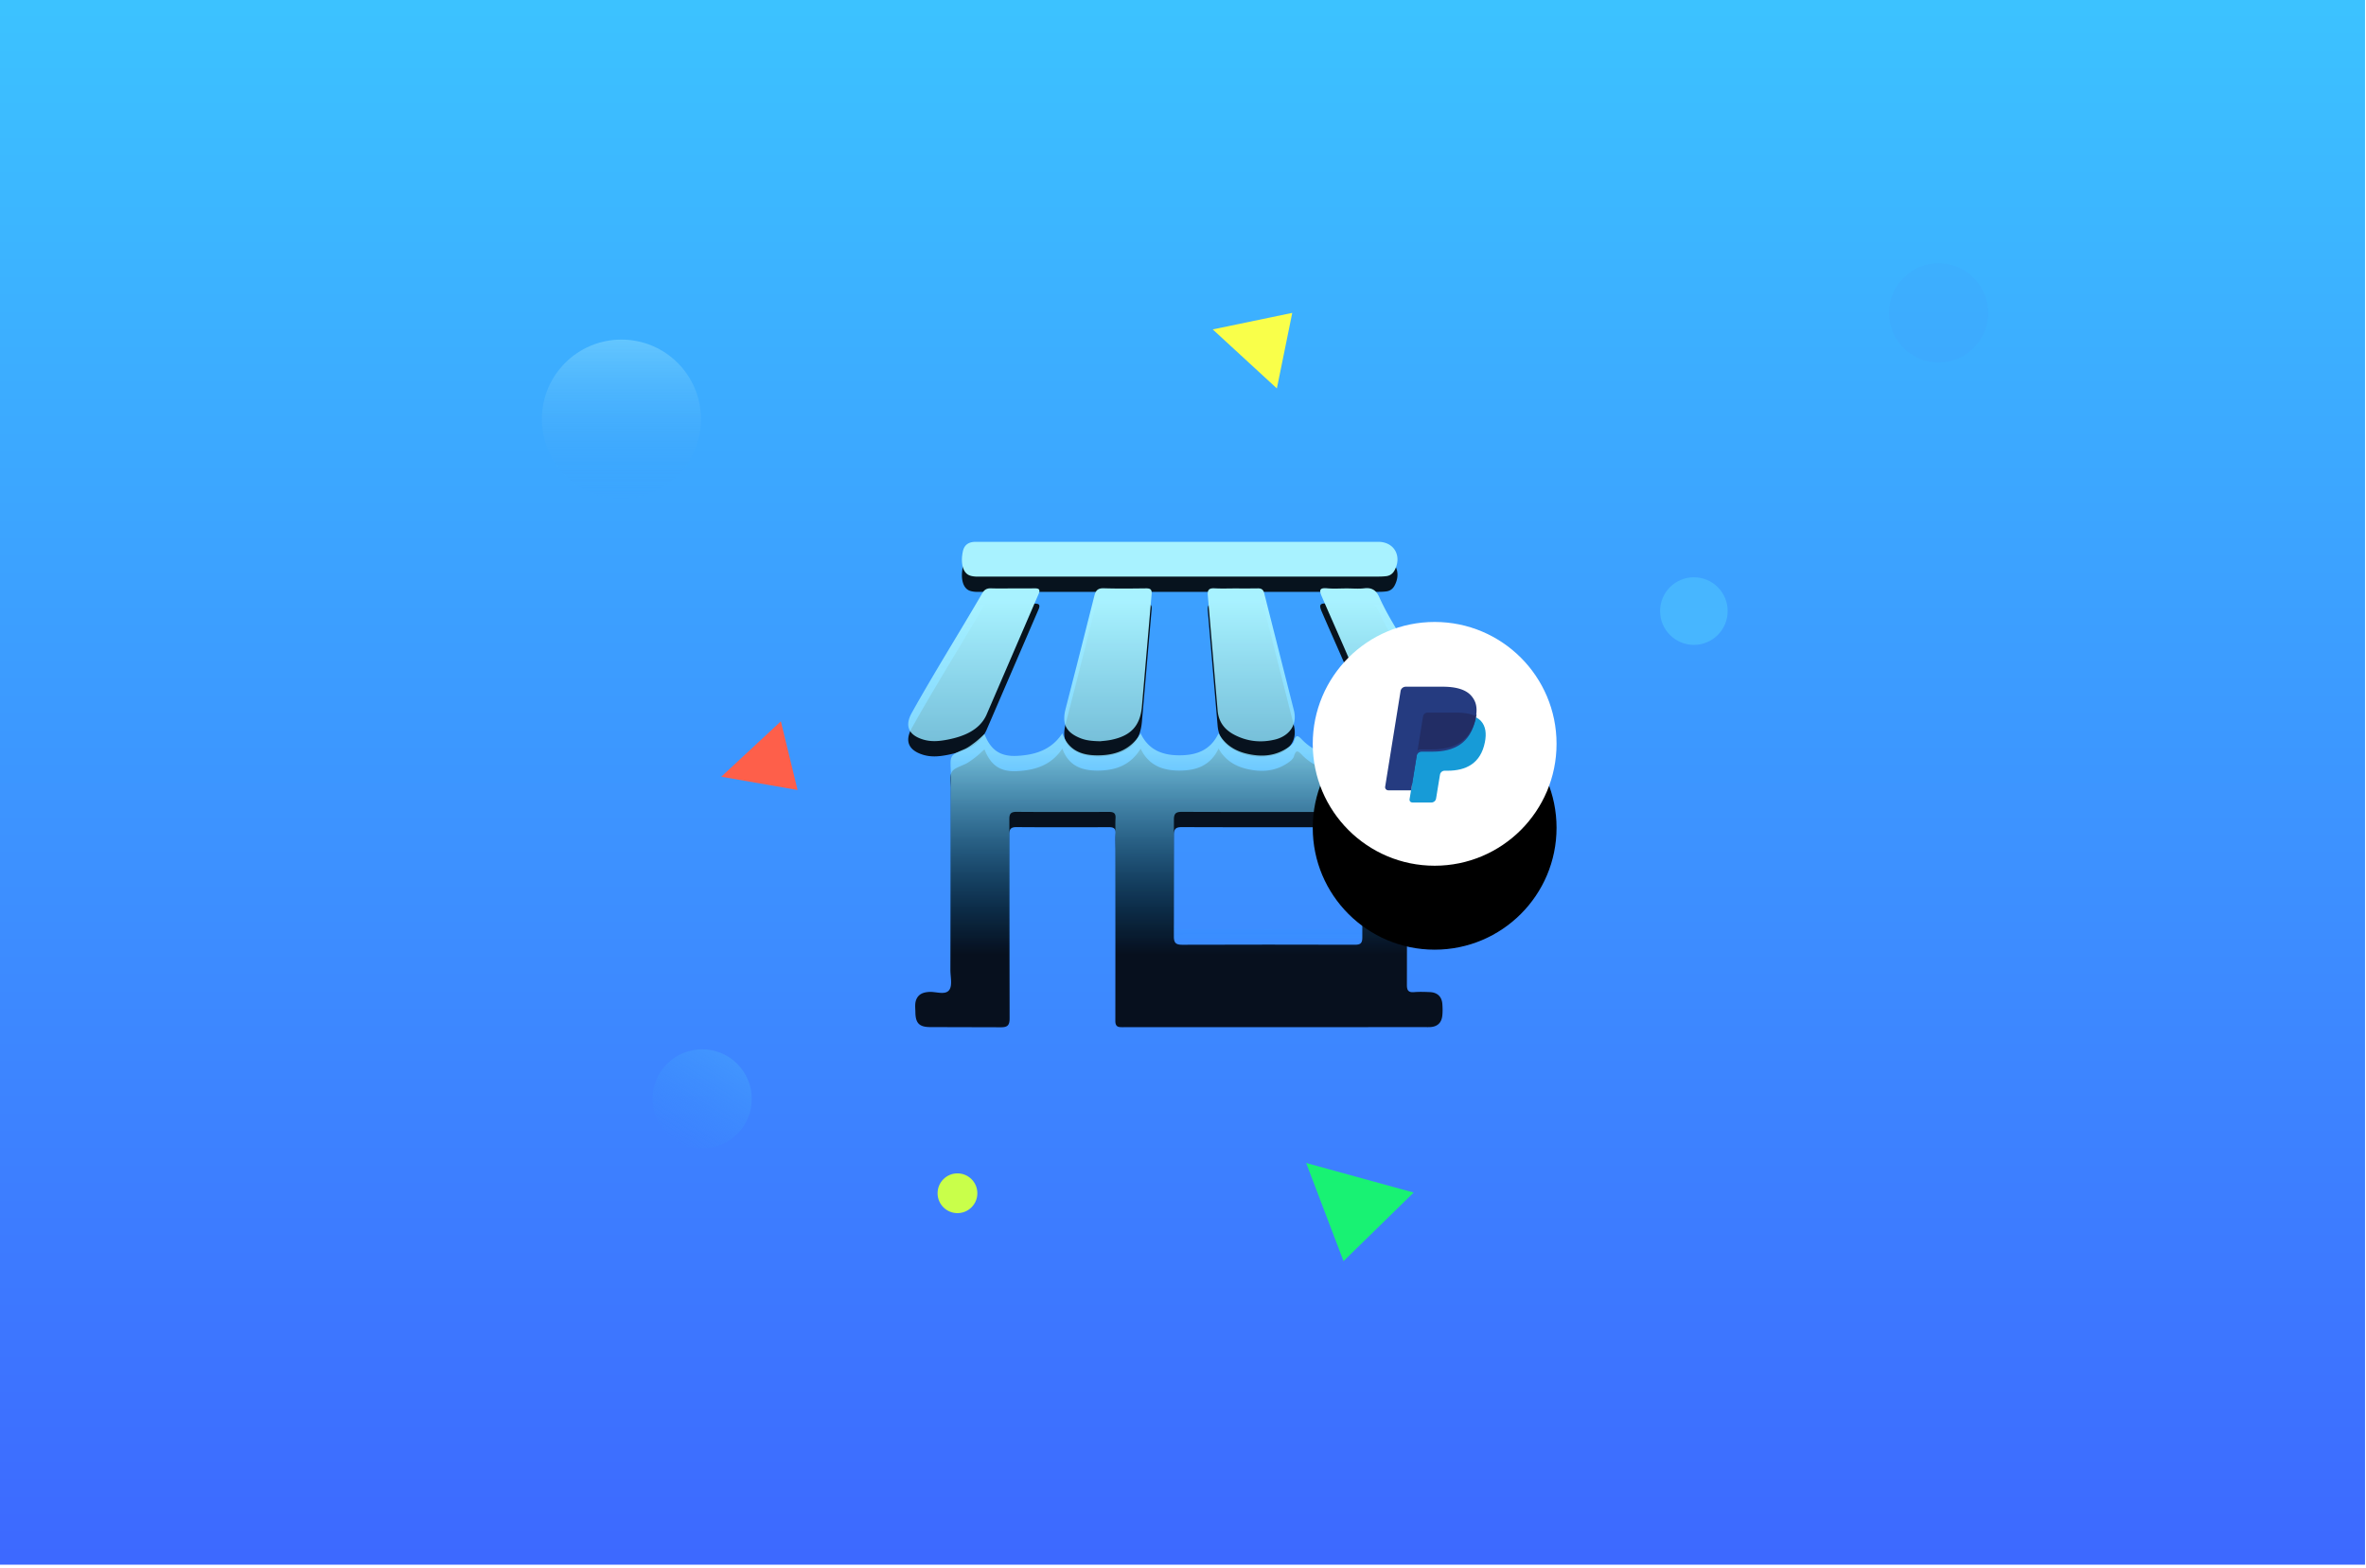 <svg xmlns="http://www.w3.org/2000/svg" xmlns:xlink="http://www.w3.org/1999/xlink" width="620" height="411" xmlns:v="https://vecta.io/nano"><defs><linearGradient x1="50%" y1="0" x2="50%" y2="100%" id="A"><stop stop-color="#3cc2ff" offset="0"/><stop stop-color="#3d69ff" offset="100%"/></linearGradient><linearGradient x1="50%" y1="12.252%" x2="50.05%" y2="87.748%" id="B"><stop stop-color="#b7fdff" offset="0"/><stop stop-color="#96ebff" stop-opacity=".822" offset="42.709%"/><stop stop-color="#0093ff" stop-opacity="0" offset="100%"/></linearGradient><path d="M81.32 50.183c1.627 2.895 4.118 4.515 7.15 5.273 3.926.982 7.711.79 11.162-1.63.643-.451 1.262-.954 1.476-1.7.451-1.578.975-1.452 1.999-.369 3.731 3.944 8.523 4.738 13.593 4.028 2.373-.333 4.485-1.559 5.251-4.156.351-1.188.906-.836 1.406-.222 1.595 1.962 3.622 3.211 6.085 3.678 1.551.294 1.249 1.427 1.25 2.417l.008 36.461-.025 18.128c-.013 1.397.342 2.048 1.856 1.925 1.38-.113 2.779-.068 4.165-.008 1.954.084 3.115 1.176 3.265 3.083.081 1.035.102 2.092-.012 3.121-.205 1.837-1.283 2.86-3.16 2.962-.485.027-.972.01-1.458.01l-78.972.02h-.254c-1.079-.004-1.84-.092-1.833-1.682l.029-44.545c0-1.528-.07-3.06.018-4.583.079-1.359-.585-1.613-1.757-1.609-8.057.028-16.114.043-24.171-.016-1.47-.01-1.913.483-1.898 1.922l.025 17.711.047 30.422c.019 1.963-.597 2.435-2.468 2.401l-18.336-.047c-2.857-.008-3.857-1.016-3.888-3.904-.013-1.171-.223-2.385.314-3.494.65-1.343 1.829-1.715 3.254-1.815 1.825-.128 4.258.929 5.306-.517.871-1.202.292-3.479.297-5.281l.113-46.88c.001-.417.013-.834-.007-1.249-.188-4.137-.173-4.097 3.561-5.694 1.002-.429 1.902-1.134 2.785-1.798.824-.619 1.564-1.351 2.479-2.155 1.638 4.185 4.127 5.952 8.629 5.704 4.614-.253 8.885-1.516 11.779-5.909 1.751 4.898 5.648 5.912 10.018 5.755 4.28-.153 8.014-1.62 10.495-5.74 2.094 4.428 5.827 5.747 10.126 5.752 4.306.005 8.113-1.174 10.297-5.774zm-9.578 20.584c-1.621-.006-2.138.449-2.124 2.107l-.01 26.458c-.024 1.927.638 2.286 2.385 2.266l22.291-.038 22.708.033c1.545.015 2.008-.415 1.996-1.982l.003-26.875c.014-1.62-.55-1.968-2.041-1.963a7023.26 7023.26 0 0 1-45.208-.005zM80.3 12.186c1.869.099 3.747.024 5.622.025l2.812.012 2.811-.025c.971-.024 1.486.255 1.74 1.291l7.771 30.656c1.064 4.244-1.696 6.881-4.93 7.669-3.71.905-7.333.519-10.72-1.27-2.537-1.34-4.099-3.364-4.338-6.395l-2.57-30.081c-.138-1.516.35-1.96 1.802-1.883zm-29.031-.012c3.671.113 7.349.065 11.023.021 1.134-.013 1.598.27 1.485 1.532l-2.544 29.42c-.458 5.112-2.912 7.71-8.125 8.76-1.082.218-2.195.282-2.815.358-2.088-.052-3.658-.194-5.173-.801-3.763-1.509-4.901-3.731-3.89-7.681l3.036-11.838 4.499-17.771c.367-1.474.936-2.048 2.502-2zm-29.523.016c1.871.066 3.746.018 5.62.018l5.62-.013c1.162-.03 1.734.173 1.16 1.509L20.472 45.411c-1.835 3.981-6.01 5.625-10.187 6.433-2.058.398-4.207.629-6.373-.029C.109 50.658-.991 48.261.919 44.833c5.909-10.604 12.383-20.875 18.486-31.365.576-.989 1.254-1.319 2.34-1.28zm101.67 2.272c2.737 6.093 6.615 11.539 9.913 17.315l7.722 13.329c1.753 3.135.441 5.904-3.067 6.797-5.272 1.342-14.724-1.487-17.367-8.585-3.652-9.812-8.08-19.337-12.236-28.96-.694-1.607-.731-2.371 1.374-2.181 1.723.155 3.47.032 5.207.033 1.528.001 3.073.144 4.58-.035 1.966-.233 3.096.556 3.874 2.287zM123.18.001c4.146 0 6.268 3.727 4.255 7.482-.451.842-1.175 1.382-2.128 1.506-.753.098-1.52.12-2.281.12l-104.105.003c-.555 0-1.115.025-1.663-.041-.475-.058-.972-.155-1.396-.363-1.584-.776-2.193-3.226-1.535-6.242.386-1.77 1.62-2.467 3.356-2.466l28.316.006L70.951.003 123.18.001z" id="C"/><filter x="-24.7%" y="-25.2%" width="149.4%" height="156.8%" id="D"><feOffset dy="4" in="SourceAlpha"/><feGaussianBlur stdDeviation="11"/><feColorMatrix values="0 0 0 0 0 0 0 0 0 0 0 0 0 0 0 0 0 0 0.12 0"/></filter><circle id="E" cx="31.943" cy="31.943" r="31.943"/><filter x="-160.4%" y="-126%" width="420.9%" height="420.9%" id="F"><feOffset dy="22" in="SourceAlpha"/><feGaussianBlur stdDeviation="30.5"/><feColorMatrix values="0 0 0 0 0.056 0 0 0 0 0.06 0 0 0 0 0.13 0 0 0 0.374 0"/></filter><linearGradient x1="182.226%" y1="-142.558%" x2="26.483%" y2="100%" id="G"><stop stop-color="#72d0ff" offset="0"/><stop stop-color="#349efa" stop-opacity="0" offset="100%"/></linearGradient><linearGradient x1="50%" y1="-15.338%" x2="50%" y2="100%" id="H"><stop stop-color="#72d0ff" offset="0"/><stop stop-color="#349efa" stop-opacity="0" offset="100%"/></linearGradient></defs><g fill="none" fill-rule="evenodd"><path fill="url(#A)" d="M0 0h619.741v410.068H0z"/><g transform="translate(238 142)"><g opacity=".882"><use fill="#000" filter="url(#D)" xlink:href="#C"/><use fill="url(#B)" xlink:href="#C"/></g><g transform="translate(106 21)"><use fill="#000" filter="url(#F)" xlink:href="#E"/><use fill="#fff" xlink:href="#E"/><g fill-rule="nonzero"><path d="M26.892 45.719l.533-3.301-1.188-.027h-5.674l3.943-24.356a.32.32 0 0 1 .11-.191c.058-.049.133-.076.21-.076h9.567c3.176 0 5.368.644 6.512 1.915.536.596.878 1.219 1.043 1.905.173.719.176 1.579.007 2.627l-.012.077v.672l.536.296c.452.233.811.501 1.086.807.459.51.756 1.158.881 1.926.13.79.087 1.73-.125 2.794-.245 1.224-.64 2.29-1.175 3.163a6.57 6.57 0 0 1-1.861 1.987c-.71.491-1.553.863-2.507 1.102-.924.234-1.978.353-3.133.353H34.9c-.532 0-1.049.187-1.455.522-.407.342-.676.809-.759 1.32l-.056.297-.942 5.818-.043.214c-.011.068-.031.101-.059.124a.16.16 0 0 1-.098.035h-4.597 0z" fill="#253b80"/><path d="M42.715 24.956h0 0l-.099.546c-1.274 6.309-5.632 8.488-11.197 8.488h-2.834c-.681.0-1.254.477-1.36 1.124h0 0l-1.451 8.876-.411 2.516c-.069.425.271.809.716.809h5.026c.595.0 1.101-.417 1.194-.983l.049-.246.946-5.793.061-.318c.093-.568.599-.985 1.194-.985h.752c4.87.0 8.682-1.907 9.796-7.426.465-2.306.224-4.231-1.007-5.585-.373-.408-.835-.747-1.376-1.023z" fill="#179bd7"/><path d="M41.549 23.802l-.62-.15-.657-.117a17.22 17.22 0 0 0-2.576-.177H29.89a1.3 1.3 0 0 0-.538.115c-.36.163-.627.484-.692.876L27 34.25l-.048.289c.109-.652.701-1.131 1.403-1.131h2.922c5.739 0 10.232-2.194 11.545-8.54a13.43 13.43 0 0 0 .102-.55 7.21 7.21 0 0 0-1.08-.429c-.096-.03-.194-.059-.294-.087h0z" fill="#222d65"/><path d="M28.901 24.761c.063-.398.323-.723.674-.886a1.23 1.23.0 0 1 .524-.116h7.597c.9.0 1.74.058 2.507.179l.64.118.603.152.287.087c.377.122.727.267 1.051.434.38-2.375-.003-3.992-1.314-5.457-1.446-1.612-4.055-2.302-7.394-2.302h-9.693c-.682.0-1.264.486-1.369 1.147l-4.037 25.062c-.08.496.311.943.822.943h5.984l1.502-9.336 1.616-10.025z" fill="#253b80"/></g></g></g><circle fill="url(#G)" cx="184" cy="288" r="13"/><circle fill="url(#H)" cx="162.84" cy="109.84" r="20.84"/><g fill-rule="nonzero"><circle fill="#651cf3" opacity=".024" cx="508" cy="82" r="13"/><circle fill="#4bbdff" opacity=".778" cx="443.874" cy="160.151" r="8.857"/><circle fill="#c9ff4a" cx="250.899" cy="312.723" r="5.21"/><path fill="#ff5f4a" opacity=".994" d="M204.625 189.042l4.375 18-20-3.484z"/><path fill="#f9ff4a" d="M317.79 86.331L338.63 82l-4.034 19.798z"/><path fill="#15ff64" opacity=".9" d="M370.435 312.541l-18.372 17.98-9.785-25.728z"/></g></g></svg>
